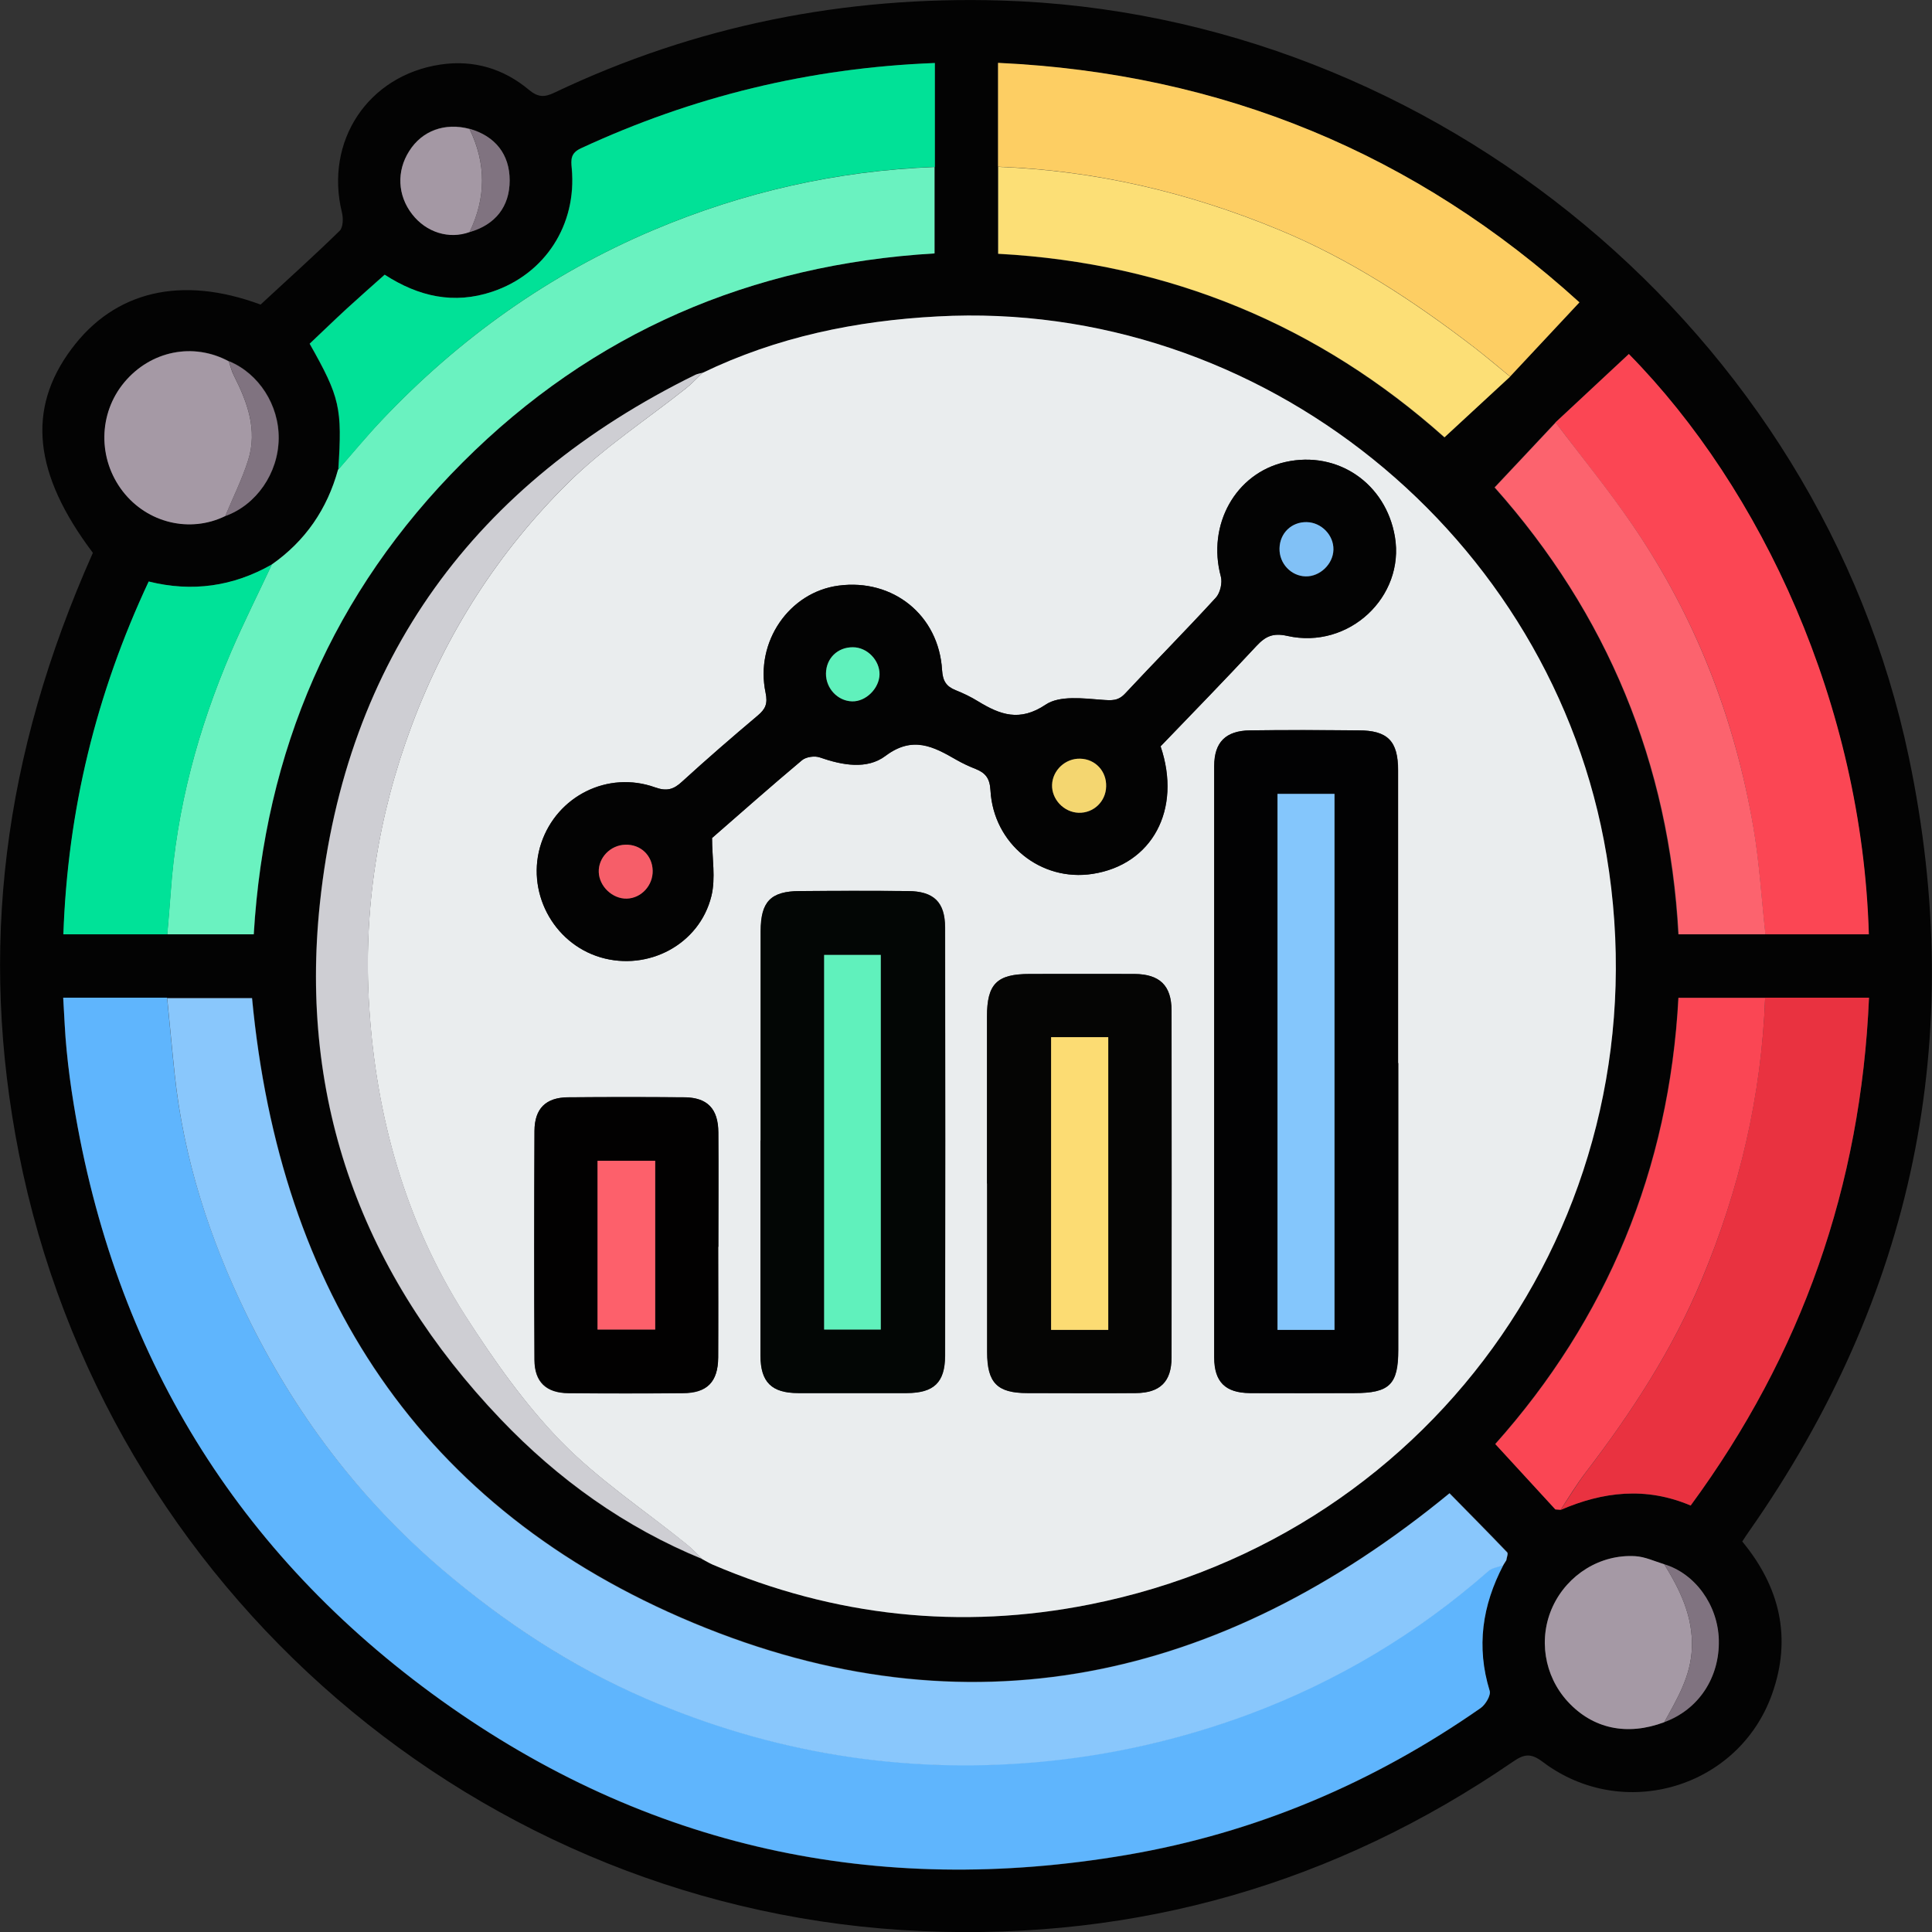 <svg width="109" height="109" viewBox="0 0 109 109" fill="none" xmlns="http://www.w3.org/2000/svg">
<rect x="0" y="0" width="109" height="109" fill="#333333" stroke="none"/>
<g clip-path="url(#clip0_1161_2600)">
<path d="M98.299 86.973C100.42 89.54 101.098 92.407 99.984 95.555C98.106 100.883 91.559 102.82 87.036 99.401C86.368 98.897 85.99 98.955 85.361 99.391C75.327 106.269 64.2 109.465 52.065 108.952C27.059 107.896 5.928 89.666 1.066 65.082C-1.2 53.594 0.146 42.63 5.24 31.19C1.889 26.744 1.502 23.082 4.03 19.692C6.47 16.409 10.237 15.527 14.702 17.184C16.193 15.798 17.714 14.442 19.166 13.018C19.36 12.825 19.37 12.311 19.292 11.992C18.305 7.972 20.755 4.252 24.851 3.642C26.721 3.361 28.415 3.875 29.839 5.066C30.362 5.502 30.72 5.492 31.272 5.231C39.243 1.434 47.668 -0.232 56.481 0.029C80.993 0.765 102.686 18.811 107.693 42.717C111.015 58.573 107.964 73.151 98.667 86.412C98.541 86.586 98.425 86.77 98.299 86.964V86.973ZM26.488 13.096C27.95 12.679 28.754 11.653 28.754 10.18C28.754 8.718 27.95 7.681 26.488 7.265C25.093 6.897 23.815 7.362 23.089 8.514C22.372 9.648 22.43 11.023 23.253 12.079C24.057 13.106 25.336 13.503 26.488 13.086V13.096ZM93.893 88.252C93.35 88.097 92.808 87.835 92.256 87.797C90.28 87.68 88.44 88.833 87.608 90.625C86.775 92.417 87.104 94.538 88.45 96.001C89.864 97.531 91.801 97.948 93.893 97.163C95.83 96.456 97.021 94.655 96.963 92.533C96.914 90.557 95.626 88.785 93.883 88.262L93.893 88.252ZM12.92 20.38C10.915 19.295 8.513 19.779 7.022 21.562C5.55 23.325 5.521 25.892 6.945 27.722C8.329 29.505 10.731 30.076 12.717 29.107C14.47 28.478 15.709 26.695 15.729 24.749C15.758 22.85 14.605 21.058 12.92 20.37V20.38ZM88.034 85.181H88.043C90.435 84.155 92.866 83.874 95.384 84.939C101.66 76.396 104.991 66.903 105.446 56.287H94.687C94.164 65.974 90.629 74.42 84.353 81.462C85.535 82.75 86.639 83.951 87.743 85.152C87.84 85.152 87.927 85.172 88.024 85.172L88.034 85.181ZM85.186 21.252C86.474 19.876 87.762 18.501 89.099 17.067C79.879 8.679 68.955 4.136 56.297 3.555V14.326C65.982 14.839 74.436 18.385 81.477 24.681C82.775 23.48 83.976 22.375 85.177 21.262L85.186 21.252ZM99.587 52.713H105.427C105.049 39.782 99.384 27.596 91.888 19.973C90.513 21.252 89.138 22.54 87.753 23.828C86.62 25.039 85.487 26.25 84.305 27.5C90.658 34.619 94.154 43.056 94.677 52.713H99.578H99.587ZM15.341 31.849C13.162 33.089 10.848 33.418 8.397 32.808C5.424 39.152 3.826 45.729 3.584 52.713H14.324C14.934 42.368 18.779 33.418 26.11 26.085C33.442 18.753 42.38 14.917 52.733 14.297V3.555C45.654 3.826 39.059 5.453 32.764 8.369C32.183 8.64 32.202 8.999 32.25 9.502C32.551 12.689 30.749 15.459 27.766 16.457C25.597 17.184 23.612 16.738 21.694 15.498C20.968 16.147 20.261 16.767 19.564 17.406C18.847 18.065 18.14 18.753 17.462 19.392C19.176 22.424 19.312 23.015 19.079 26.492C18.459 28.72 17.23 30.512 15.341 31.839V31.849ZM84.809 88.3C84.867 88.204 84.934 88.107 84.993 88.01C85.012 87.855 85.109 87.632 85.041 87.564C83.947 86.412 82.823 85.288 81.787 84.232C68.829 94.868 54.554 97.977 39.126 91.545C23.718 85.123 15.787 72.831 14.227 56.297H3.565C3.632 57.372 3.661 58.321 3.758 59.261C3.855 60.278 3.991 61.285 4.155 62.293C6.46 76.357 13.346 87.661 24.9 95.943C36.502 104.254 49.479 107.063 63.551 104.661C70.834 103.421 77.487 100.592 83.54 96.369C83.811 96.175 84.121 95.652 84.043 95.4C83.269 92.921 83.627 90.586 84.809 88.32V88.3ZM39.63 21.039C39.494 21.078 39.349 21.097 39.223 21.155C26.788 27.267 19.506 37.186 18.043 50.96C16.852 62.147 20.455 71.921 28.241 80.077C31.485 83.477 35.253 86.179 39.63 87.971C39.824 88.068 40.008 88.184 40.201 88.271C47.068 91.206 54.196 91.972 61.488 90.519C81.235 86.586 93.951 68.085 90.639 48.257C87.617 30.173 71.095 16.874 52.898 17.852C48.278 18.104 43.814 19.014 39.63 21.039Z" fill="#030303"/>
<path d="M39.631 21.039C43.825 19.014 48.28 18.094 52.899 17.852C71.097 16.864 87.618 30.173 90.64 48.257C93.952 68.085 81.227 86.596 61.489 90.518C54.197 91.971 47.069 91.206 40.203 88.271C40.009 88.184 39.815 88.068 39.631 87.971C39.331 87.68 39.041 87.37 38.711 87.109C36.339 85.191 33.762 83.486 31.651 81.326C29.598 79.215 27.855 76.735 26.257 74.246C22.867 68.937 21.211 63 20.824 56.752C20.485 51.328 21.318 46.039 23.226 40.934C25.182 35.704 28.136 31.103 32.087 27.209C34.092 25.233 36.493 23.664 38.702 21.91C39.031 21.649 39.312 21.339 39.622 21.048L39.631 21.039ZM65.48 42.106C67.31 40.198 69.121 38.348 70.883 36.45C71.397 35.897 71.823 35.694 72.636 35.878C76.103 36.653 79.27 33.669 78.699 30.279C78.186 27.267 75.464 25.407 72.52 26.066C69.702 26.695 68.085 29.611 68.879 32.526C68.976 32.885 68.85 33.456 68.598 33.718C66.922 35.549 65.179 37.312 63.484 39.123C63.078 39.559 62.729 39.52 62.167 39.481C61.102 39.394 59.775 39.23 59.001 39.752C57.528 40.74 56.424 40.324 55.185 39.569C54.778 39.326 54.352 39.113 53.916 38.939C53.383 38.726 53.19 38.416 53.151 37.806C52.967 34.706 50.381 32.633 47.311 33.04C44.532 33.408 42.595 36.207 43.195 39.084C43.321 39.694 43.195 39.995 42.759 40.363C41.307 41.583 39.873 42.823 38.479 44.102C37.995 44.547 37.607 44.654 36.958 44.421C34.295 43.462 31.428 44.906 30.538 47.569C29.646 50.243 31.177 53.207 33.879 54.011C36.561 54.805 39.457 53.294 40.135 50.562C40.387 49.545 40.174 48.422 40.174 47.279C41.82 45.845 43.515 44.344 45.248 42.891C45.481 42.697 45.975 42.629 46.265 42.736C47.524 43.181 48.919 43.433 49.955 42.649C51.495 41.486 52.667 42.116 53.965 42.871C54.313 43.075 54.672 43.24 55.049 43.385C55.601 43.608 55.843 43.908 55.882 44.586C56.047 47.608 58.72 49.758 61.644 49.303C65.005 48.78 66.69 45.671 65.48 42.106ZM78.883 59.977C78.883 54.476 78.883 48.964 78.883 43.462C78.883 41.796 78.292 41.215 76.656 41.206C74.612 41.196 72.569 41.186 70.535 41.206C69.16 41.225 68.511 41.874 68.511 43.22C68.511 54.34 68.511 65.46 68.511 76.58C68.511 77.955 69.14 78.575 70.515 78.595C72.481 78.614 74.447 78.595 76.423 78.595C78.399 78.595 78.893 78.11 78.893 76.163C78.893 70.768 78.893 65.373 78.893 59.977H78.883ZM42.914 64.346C42.914 68.395 42.914 72.434 42.914 76.483C42.914 77.984 43.544 78.595 45.045 78.595C47.088 78.595 49.122 78.595 51.166 78.595C52.686 78.595 53.316 78.004 53.325 76.493C53.335 68.443 53.335 60.384 53.325 52.335C53.325 50.892 52.686 50.291 51.243 50.272C49.2 50.252 47.166 50.252 45.123 50.272C43.486 50.282 42.924 50.872 42.924 52.538C42.924 56.471 42.924 60.413 42.924 64.346H42.914ZM55.688 66.768C55.688 69.935 55.688 73.112 55.688 76.28C55.688 78.023 56.26 78.595 57.955 78.595C59.998 78.595 62.041 78.604 64.075 78.595C65.441 78.585 66.09 77.946 66.09 76.59C66.099 70.061 66.099 63.542 66.09 57.014C66.09 55.609 65.421 54.96 63.998 54.95C62.032 54.941 60.066 54.95 58.09 54.95C56.24 54.95 55.679 55.502 55.679 57.362C55.679 60.501 55.679 63.629 55.679 66.768H55.688ZM40.522 70.342C40.522 68.192 40.532 66.041 40.522 63.891C40.513 62.554 39.903 61.925 38.605 61.915C36.416 61.895 34.227 61.895 32.039 61.915C30.799 61.925 30.16 62.544 30.15 63.813C30.131 68.114 30.131 72.415 30.15 76.725C30.15 77.975 30.818 78.595 32.068 78.604C34.218 78.624 36.368 78.624 38.518 78.604C39.893 78.604 40.503 77.975 40.513 76.59C40.532 74.507 40.513 72.434 40.513 70.352L40.522 70.342Z" fill="#EAEDEE"/>
<path d="M84.81 88.31C83.629 90.567 83.28 92.901 84.045 95.391C84.123 95.643 83.813 96.166 83.542 96.359C77.489 100.583 70.835 103.411 63.553 104.651C49.481 107.053 36.504 104.244 24.901 95.933C13.348 87.651 6.452 76.347 4.157 62.283C3.993 61.276 3.857 60.268 3.76 59.251C3.663 58.312 3.634 57.362 3.566 56.287H9.426C9.571 57.73 9.697 59.174 9.852 60.607C10.355 65.353 11.818 69.838 13.88 74.1C16.573 79.66 20.224 84.503 24.95 88.533C28.427 91.507 32.194 93.986 36.407 95.798C43.486 98.849 50.818 100.079 58.517 99.391C62.642 99.023 66.613 98.132 70.458 96.689C75.445 94.829 79.949 92.136 83.958 88.62C84.171 88.436 84.51 88.397 84.801 88.281L84.81 88.31Z" fill="#5FB5FD"/>
<path d="M84.809 88.31C84.528 88.417 84.179 88.455 83.966 88.649C79.957 92.165 75.453 94.858 70.466 96.718C66.611 98.151 62.641 99.052 58.525 99.42C50.825 100.098 43.494 98.878 36.415 95.827C32.202 94.006 28.435 91.526 24.958 88.562C20.232 84.532 16.59 79.689 13.889 74.129C11.816 69.858 10.363 65.382 9.86 60.636C9.705 59.193 9.579 57.759 9.434 56.316H14.218C15.787 72.851 23.709 85.143 39.117 91.565C54.544 97.996 68.829 94.887 81.777 84.251C82.814 85.307 83.937 86.441 85.031 87.584C85.099 87.651 85.002 87.874 84.983 88.029C84.925 88.126 84.857 88.223 84.799 88.32V88.339L84.809 88.31Z" fill="#89C7FC"/>
<path d="M52.724 9.415V14.297C42.38 14.917 33.432 18.753 26.101 26.085C18.77 33.418 14.934 42.358 14.315 52.713H9.434C9.501 51.919 9.569 51.124 9.627 50.33C9.957 45.603 11.177 41.109 13.036 36.769C13.753 35.103 14.566 33.486 15.332 31.849C17.23 30.521 18.46 28.72 19.07 26.502C19.883 25.572 20.668 24.622 21.51 23.731C25.888 19.101 30.982 15.469 36.86 12.98C41.925 10.839 47.203 9.638 52.704 9.425L52.724 9.415Z" fill="#6AF2C0"/>
<path d="M87.764 23.828C89.139 22.54 90.524 21.261 91.899 19.973C99.395 27.596 105.06 39.772 105.438 52.713H99.598C99.375 50.708 99.259 48.674 98.92 46.688C97.874 40.528 95.656 34.813 92.122 29.65C90.756 27.654 89.216 25.766 87.754 23.828H87.764Z" fill="#FB4654"/>
<path d="M56.309 9.415V3.545C68.966 4.136 79.891 8.679 89.11 17.058C87.774 18.491 86.486 19.867 85.198 21.242C84.529 20.69 83.861 20.128 83.174 19.595C79.745 16.961 76.143 14.597 72.114 12.941C67.049 10.849 61.79 9.609 56.309 9.405V9.415Z" fill="#FDCE63"/>
<path d="M52.724 9.415C47.224 9.628 41.946 10.829 36.881 12.97C31.002 15.459 25.908 19.082 21.53 23.722C20.688 24.613 19.904 25.572 19.09 26.492C19.313 23.015 19.187 22.424 17.473 19.392C18.151 18.753 18.848 18.075 19.574 17.406C20.271 16.767 20.979 16.147 21.705 15.498C23.622 16.738 25.608 17.183 27.777 16.457C30.75 15.459 32.552 12.689 32.261 9.502C32.213 8.999 32.193 8.64 32.774 8.369C39.06 5.453 45.664 3.826 52.744 3.555V9.425L52.724 9.415Z" fill="#01E197"/>
<path d="M99.587 56.287H105.446C104.991 66.903 101.659 76.396 95.384 84.939C92.856 83.864 90.435 84.155 88.043 85.191C88.517 84.494 88.953 83.757 89.457 83.089C92.043 79.699 94.357 76.163 96.004 72.211C98.134 67.107 99.374 61.818 99.587 56.297V56.287Z" fill="#E93240"/>
<path d="M39.629 21.039C39.328 21.329 39.038 21.639 38.709 21.901C36.491 23.664 34.099 25.233 32.094 27.199C28.143 31.093 25.189 35.694 23.233 40.925C21.325 46.039 20.492 51.318 20.831 56.742C21.218 62.99 22.874 68.928 26.264 74.236C27.862 76.735 29.595 79.205 31.658 81.317C33.769 83.486 36.346 85.191 38.718 87.099C39.047 87.361 39.328 87.671 39.638 87.961C35.261 86.169 31.494 83.467 28.249 80.067C20.463 71.911 16.86 62.138 18.051 50.95C19.514 37.176 26.797 27.257 39.231 21.145C39.357 21.087 39.503 21.068 39.638 21.029L39.629 21.039Z" fill="#CECED3"/>
<path d="M99.587 56.287C99.384 61.818 98.135 67.107 96.004 72.202C94.358 76.154 92.043 79.699 89.457 83.079C88.944 83.748 88.508 84.474 88.043 85.181H88.034C87.937 85.181 87.85 85.162 87.753 85.162C86.649 83.961 85.545 82.76 84.363 81.472C90.649 74.43 94.183 65.983 94.697 56.297H99.597L99.587 56.287Z" fill="#FA4654"/>
<path d="M56.309 9.415C61.79 9.618 67.049 10.858 72.114 12.95C76.143 14.607 79.736 16.97 83.174 19.605C83.861 20.138 84.52 20.7 85.198 21.252C83.997 22.366 82.796 23.47 81.498 24.671C74.457 18.385 66.003 14.839 56.318 14.316V9.415H56.309Z" fill="#FCDF76"/>
<path d="M87.76 23.828C89.223 25.765 90.763 27.645 92.128 29.65C95.653 34.812 97.871 40.537 98.927 46.688C99.266 48.674 99.382 50.708 99.605 52.713H94.704C94.181 43.056 90.675 34.629 84.332 27.499C85.504 26.25 86.637 25.039 87.78 23.828H87.76Z" fill="#FC636E"/>
<path d="M15.341 31.849C14.576 33.486 13.753 35.113 13.046 36.769C11.186 41.099 9.966 45.603 9.637 50.33C9.579 51.124 9.511 51.919 9.443 52.713H3.574C3.816 45.729 5.414 39.152 8.387 32.807C10.838 33.418 13.152 33.088 15.331 31.849H15.341Z" fill="#00E298"/>
<path d="M12.706 29.117C10.721 30.086 8.319 29.514 6.934 27.732C5.511 25.901 5.54 23.334 7.012 21.571C8.503 19.789 10.905 19.305 12.91 20.39C12.997 20.651 13.065 20.942 13.191 21.184C13.956 22.685 14.537 24.255 14.004 25.95C13.665 27.035 13.142 28.071 12.706 29.127V29.117Z" fill="#A599A5"/>
<path d="M93.894 97.163C91.802 97.948 89.865 97.541 88.451 96.001C87.115 94.548 86.775 92.417 87.608 90.625C88.441 88.843 90.281 87.68 92.257 87.797C92.809 87.826 93.351 88.087 93.894 88.252C94.785 89.705 95.521 91.187 95.453 92.979C95.395 94.567 94.62 95.846 93.894 97.163Z" fill="#A599A5"/>
<path d="M26.487 13.096C25.335 13.512 24.047 13.115 23.253 12.088C22.429 11.033 22.362 9.657 23.088 8.524C23.814 7.371 25.102 6.906 26.487 7.274C27.436 9.221 27.427 11.159 26.487 13.105V13.096Z" fill="#A498A4"/>
<path d="M93.894 97.163C94.621 95.846 95.396 94.567 95.454 92.979C95.522 91.187 94.785 89.705 93.894 88.252C95.638 88.775 96.926 90.557 96.974 92.524C97.023 94.645 95.832 96.447 93.904 97.154L93.894 97.163Z" fill="#807380"/>
<path d="M12.707 29.117C13.143 28.061 13.666 27.025 14.005 25.94C14.537 24.245 13.956 22.685 13.191 21.174C13.065 20.922 13.007 20.642 12.91 20.38C14.595 21.068 15.748 22.86 15.719 24.758C15.69 26.705 14.46 28.487 12.707 29.117Z" fill="#807380"/>
<path d="M26.488 13.096C27.428 11.149 27.437 9.212 26.488 7.265C27.951 7.681 28.755 8.718 28.755 10.18C28.755 11.652 27.951 12.679 26.488 13.096Z" fill="#807380"/>
<path d="M65.477 42.106C66.688 45.681 64.993 48.79 61.642 49.303C58.718 49.758 56.044 47.608 55.88 44.586C55.841 43.908 55.599 43.608 55.047 43.385C54.679 43.24 54.311 43.065 53.962 42.871C52.665 42.126 51.493 41.496 49.953 42.649C48.917 43.424 47.522 43.172 46.263 42.736C45.972 42.629 45.479 42.697 45.246 42.891C43.513 44.344 41.828 45.836 40.172 47.279C40.172 48.422 40.385 49.545 40.133 50.562C39.455 53.294 36.559 54.805 33.877 54.011C31.174 53.207 29.635 50.252 30.535 47.569C31.426 44.915 34.293 43.472 36.956 44.421C37.615 44.654 38.002 44.547 38.477 44.102C39.881 42.823 41.314 41.583 42.757 40.363C43.193 39.995 43.319 39.694 43.193 39.084C42.583 36.207 44.529 33.408 47.309 33.04C50.379 32.633 52.965 34.706 53.149 37.806C53.188 38.416 53.381 38.726 53.914 38.939C54.35 39.113 54.785 39.317 55.183 39.569C56.422 40.324 57.526 40.74 58.998 39.752C59.773 39.23 61.1 39.404 62.165 39.481C62.717 39.52 63.075 39.559 63.482 39.123C65.167 37.312 66.92 35.549 68.596 33.718C68.838 33.447 68.973 32.875 68.877 32.526C68.092 29.611 69.71 26.695 72.518 26.066C75.462 25.407 78.183 27.267 78.697 30.279C79.268 33.669 76.101 36.653 72.634 35.878C71.821 35.694 71.395 35.897 70.881 36.45C69.119 38.348 67.317 40.198 65.477 42.106ZM60.945 42.804C60.112 42.784 59.386 43.453 59.357 44.276C59.328 45.09 60.025 45.816 60.848 45.855C61.691 45.884 62.388 45.225 62.407 44.373C62.427 43.511 61.788 42.823 60.945 42.804ZM48.074 39.569C48.849 39.588 49.604 38.852 49.614 38.048C49.633 37.244 48.917 36.517 48.113 36.517C47.251 36.517 46.602 37.147 46.592 37.999C46.583 38.832 47.251 39.549 48.064 39.569H48.074ZM36.821 49.119C36.801 48.257 36.143 47.627 35.271 47.657C34.428 47.676 33.751 48.393 33.78 49.206C33.809 50.01 34.554 50.717 35.358 50.698C36.172 50.679 36.84 49.952 36.821 49.119ZM75.23 31.015C75.249 30.202 74.552 29.485 73.729 29.466C72.867 29.446 72.198 30.086 72.189 30.948C72.169 31.79 72.838 32.498 73.661 32.526C74.465 32.546 75.21 31.829 75.23 31.025V31.015Z" fill="#030303"/>
<path d="M78.882 59.977C78.882 65.373 78.882 70.768 78.882 76.163C78.882 78.11 78.388 78.595 76.412 78.595C74.446 78.595 72.48 78.604 70.505 78.595C69.129 78.585 68.5 77.965 68.5 76.58C68.5 65.46 68.5 54.34 68.5 43.22C68.5 41.874 69.149 41.225 70.524 41.206C72.567 41.176 74.611 41.186 76.645 41.206C78.281 41.206 78.872 41.806 78.872 43.462C78.872 48.964 78.872 54.476 78.872 59.977H78.882ZM72.074 44.789V75.03H75.289V44.789H72.074Z" fill="#020203"/>
<path d="M42.912 64.346C42.912 60.413 42.912 56.471 42.912 52.538C42.912 50.873 43.474 50.282 45.11 50.272C47.154 50.262 49.188 50.253 51.231 50.272C52.674 50.282 53.313 50.892 53.313 52.335C53.333 60.384 53.333 68.443 53.313 76.493C53.313 78.004 52.674 78.585 51.154 78.595C49.11 78.595 47.076 78.595 45.033 78.595C43.532 78.595 42.902 77.975 42.902 76.483C42.902 72.434 42.902 68.395 42.902 64.346H42.912ZM46.495 53.875V75.011H49.691V53.875H46.495Z" fill="#030605"/>
<path d="M55.688 66.768C55.688 63.629 55.688 60.501 55.688 57.362C55.688 55.502 56.249 54.95 58.099 54.95C60.065 54.95 62.031 54.941 64.007 54.95C65.43 54.96 66.098 55.599 66.098 57.014C66.108 63.542 66.108 70.061 66.098 76.59C66.098 77.955 65.45 78.585 64.084 78.595C62.041 78.614 59.997 78.595 57.963 78.595C56.269 78.595 55.697 78.023 55.697 76.28C55.697 73.112 55.697 69.935 55.697 66.768H55.688ZM59.3 58.515V75.03H62.525V58.515H59.3Z" fill="#050504"/>
<path d="M40.522 70.342C40.522 72.424 40.531 74.497 40.522 76.58C40.512 77.965 39.892 78.585 38.526 78.595C36.377 78.614 34.227 78.614 32.077 78.595C30.827 78.585 30.169 77.965 30.159 76.716C30.13 72.415 30.14 68.114 30.159 63.804C30.159 62.535 30.798 61.915 32.047 61.905C34.236 61.886 36.425 61.886 38.614 61.905C39.911 61.915 40.522 62.554 40.531 63.881C40.55 66.031 40.531 68.182 40.531 70.332L40.522 70.342ZM36.967 65.489H33.713V75.011H36.967V65.489Z" fill="#020101"/>
<path d="M60.945 42.804C61.797 42.823 62.436 43.511 62.407 44.373C62.388 45.225 61.69 45.884 60.848 45.855C60.015 45.826 59.327 45.09 59.356 44.276C59.385 43.453 60.112 42.775 60.945 42.804Z" fill="#F4D670"/>
<path d="M48.074 39.569C47.26 39.549 46.592 38.832 46.602 37.999C46.611 37.137 47.26 36.508 48.122 36.517C48.926 36.517 49.633 37.254 49.623 38.048C49.604 38.842 48.849 39.588 48.083 39.569H48.074Z" fill="#60F1BC"/>
<path d="M36.823 49.119C36.843 49.962 36.174 50.679 35.361 50.698C34.557 50.718 33.811 50.01 33.782 49.206C33.753 48.393 34.431 47.686 35.274 47.657C36.136 47.627 36.804 48.257 36.823 49.119Z" fill="#F65E69"/>
<path d="M75.229 31.015C75.21 31.829 74.464 32.536 73.66 32.517C72.837 32.498 72.168 31.79 72.188 30.938C72.207 30.076 72.866 29.437 73.728 29.456C74.551 29.475 75.248 30.192 75.229 31.006V31.015Z" fill="#81C1F6"/>
<path d="M72.074 44.789H75.29V75.03H72.074V44.789Z" fill="#84C6FC"/>
<path d="M46.496 53.875H49.692V75.011H46.496V53.875Z" fill="#60F1BC"/>
<path d="M59.301 58.515H62.526V75.03H59.301V58.515Z" fill="#FCDC73"/>
<path d="M36.965 65.489V75.011H33.711V65.489H36.965Z" fill="#FD606B"/>
</g>
<defs>
<clipPath id="clip0_1161_2600">
<rect width="109" height="109" fill="white"/>
</clipPath>
</defs>
</svg>

